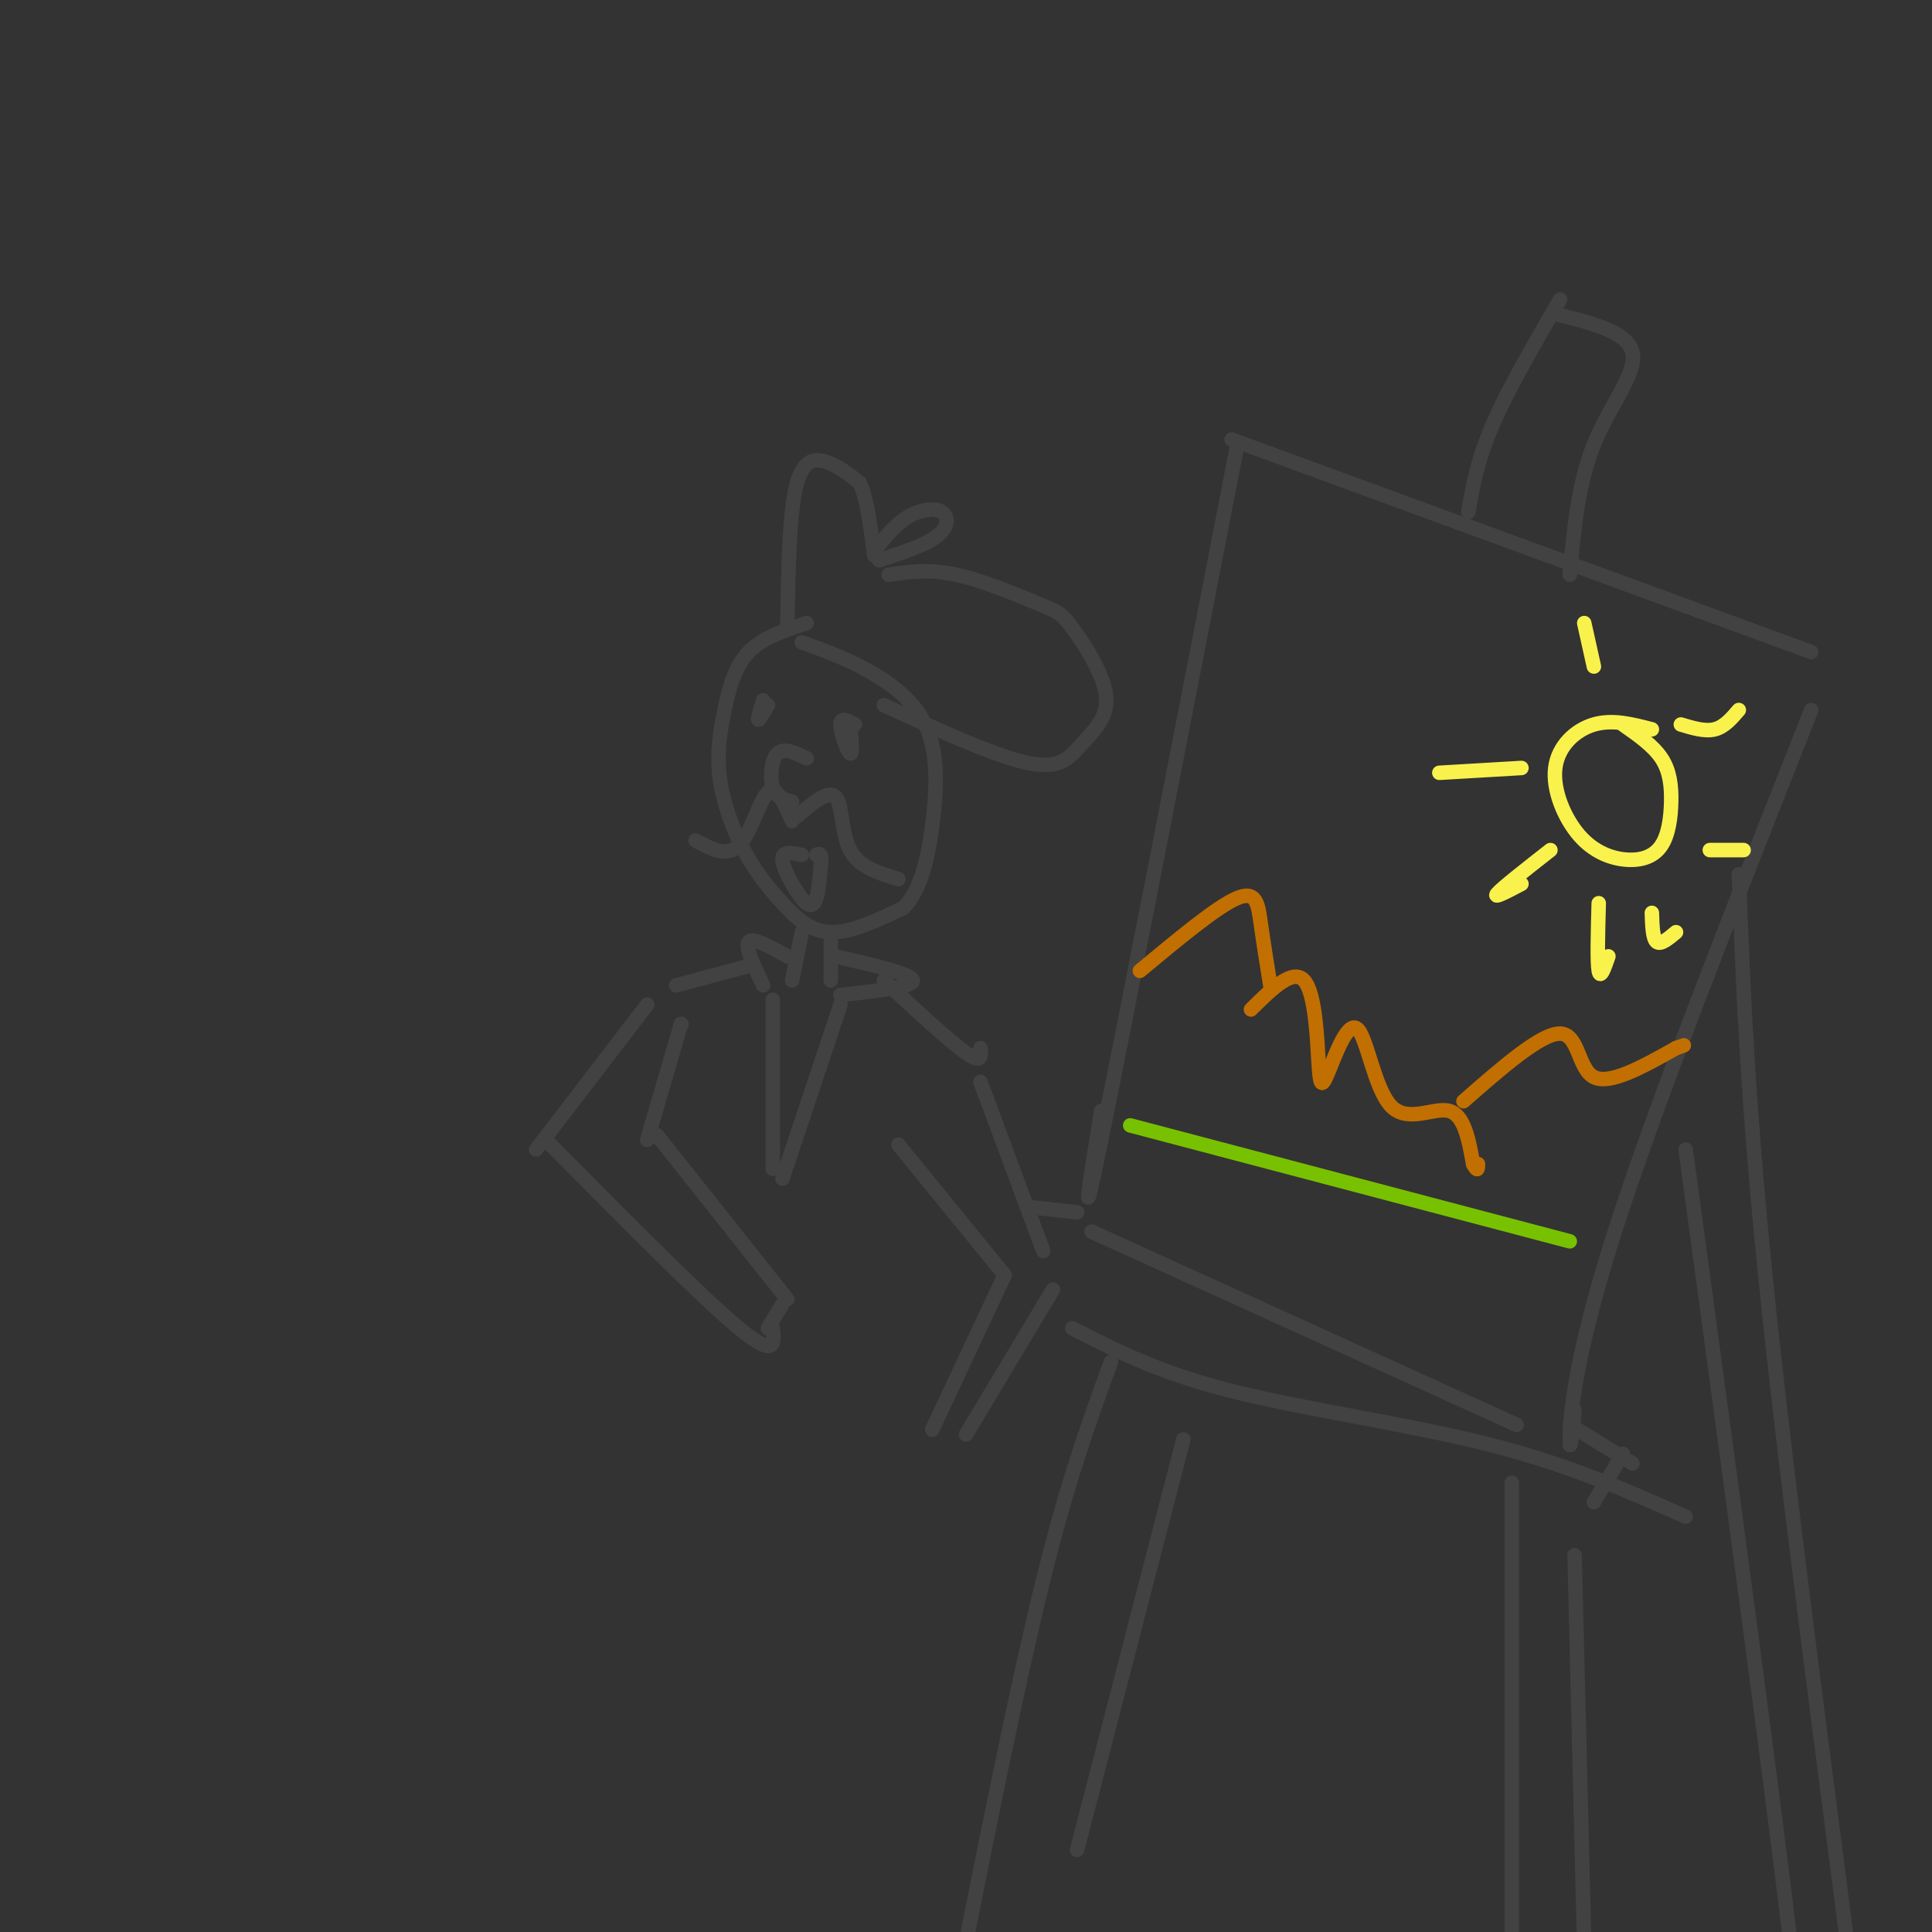 <svg viewBox='0 0 400 400' version='1.1' xmlns='http://www.w3.org/2000/svg' xmlns:xlink='http://www.w3.org/1999/xlink'><rect x="0" y="0" width="400" height="400" fill="#333333" stroke="none"/><g fill='none' stroke='#424242' stroke-width='3' stroke-linecap='round' stroke-linejoin='round'><path d='M167,129c-4.563,1.500 -9.126,2.999 -12,6c-2.874,3.001 -4.058,7.502 -5,12c-0.942,4.498 -1.642,8.993 -1,14c0.642,5.007 2.626,10.528 5,15c2.374,4.472 5.139,7.896 8,11c2.861,3.104 5.817,5.887 10,6c4.183,0.113 9.591,-2.443 15,-5'/><path d='M187,188c3.593,-3.584 5.077,-10.043 6,-17c0.923,-6.957 1.287,-14.411 -1,-20c-2.287,-5.589 -7.225,-9.311 -12,-12c-4.775,-2.689 -9.388,-4.344 -14,-6'/><path d='M163,130c0.200,-12.133 0.400,-24.267 2,-30c1.600,-5.733 4.600,-5.067 7,-4c2.400,1.067 4.200,2.533 6,4'/><path d='M178,100c1.500,3.167 2.250,9.083 3,15'/><path d='M184,119c4.139,-0.623 8.279,-1.247 14,0c5.721,1.247 13.025,4.364 17,6c3.975,1.636 4.623,1.789 7,5c2.377,3.211 6.482,9.479 7,14c0.518,4.521 -2.553,7.294 -5,10c-2.447,2.706 -4.271,5.345 -11,4c-6.729,-1.345 -18.365,-6.672 -30,-12'/><path d='M181,114c2.208,-2.726 4.417,-5.452 7,-7c2.583,-1.548 5.542,-1.917 7,-1c1.458,0.917 1.417,3.119 -1,5c-2.417,1.881 -7.208,3.440 -12,5'/><path d='M165,169c3.267,-2.778 6.533,-5.556 8,-4c1.467,1.556 1.133,7.444 3,11c1.867,3.556 5.933,4.778 10,6'/><path d='M164,170c-1.644,-3.778 -3.289,-7.556 -5,-6c-1.711,1.556 -3.489,8.444 -6,11c-2.511,2.556 -5.756,0.778 -9,-1'/><path d='M167,157c-2.333,-1.133 -4.667,-2.267 -6,-1c-1.333,1.267 -1.667,4.933 -1,7c0.667,2.067 2.333,2.533 4,3'/><path d='M177,150c-1.489,-0.800 -2.978,-1.600 -3,0c-0.022,1.600 1.422,5.600 2,6c0.578,0.400 0.289,-2.800 0,-6'/><path d='M158,145c-0.583,1.917 -1.167,3.833 -1,4c0.167,0.167 1.083,-1.417 2,-3'/><path d='M166,177c-2.060,-0.435 -4.119,-0.869 -4,1c0.119,1.869 2.417,6.042 4,8c1.583,1.958 2.452,1.702 3,0c0.548,-1.702 0.774,-4.851 1,-8'/><path d='M170,178c0.000,-1.500 -0.500,-1.250 -1,-1'/><path d='M166,193c0.000,0.000 -2.000,10.000 -2,10'/><path d='M172,195c0.000,0.000 0.000,8.000 0,8'/><path d='M163,198c-3.583,-2.000 -7.167,-4.000 -8,-3c-0.833,1.000 1.083,5.000 3,9'/><path d='M173,198c7.917,1.833 15.833,3.667 16,5c0.167,1.333 -7.417,2.167 -15,3'/><path d='M160,207c0.000,0.000 0.000,35.000 0,35'/><path d='M174,208c0.000,0.000 -12.000,36.000 -12,36'/><path d='M183,203c6.833,6.333 13.667,12.667 17,15c3.333,2.333 3.167,0.667 3,-1'/><path d='M155,200c0.000,0.000 -15.000,4.000 -15,4'/><path d='M134,208c0.000,0.000 -23.000,30.000 -23,30'/><path d='M114,237c15.667,15.833 31.333,31.667 39,38c7.667,6.333 7.333,3.167 7,0'/><path d='M141,212c0.000,0.000 0.100,0.100 0.1,0.1'/><path d='M141,212c0.000,0.000 -7.000,24.000 -7,24'/><path d='M136,235c0.000,0.000 27.000,34.000 27,34'/><path d='M162,270c0.000,0.000 -3.000,5.000 -3,5'/><path d='M203,224c0.000,0.000 13.000,35.000 13,35'/><path d='M186,237c0.000,0.000 22.000,27.000 22,27'/><path d='M208,264c0.000,0.000 -15.000,32.000 -15,32'/><path d='M218,267c0.000,0.000 -18.000,30.000 -18,30'/><path d='M256,93c-11.667,60.083 -23.333,120.167 -28,143c-4.667,22.833 -2.333,8.417 0,-6'/><path d='M255,91c0.000,0.000 120.000,44.000 120,44'/><path d='M226,255c0.000,0.000 88.000,40.000 88,40'/><path d='M375,147c-16.289,41.222 -32.578,82.444 -41,109c-8.422,26.556 -8.978,38.444 -9,42c-0.022,3.556 0.489,-1.222 1,-6'/><path d='M304,106c0.917,-5.333 1.833,-10.667 5,-18c3.167,-7.333 8.583,-16.667 14,-26'/><path d='M322,65c7.533,1.867 15.067,3.733 16,8c0.933,4.267 -4.733,10.933 -8,19c-3.267,8.067 -4.133,17.533 -5,27'/><path d='M223,251c0.000,0.000 -9.000,-1.000 -9,-1'/><path d='M325,295c0.000,0.000 13.000,8.000 13,8'/><path d='M336,301c0.000,0.000 -6.000,10.000 -6,10'/><path d='M222,275c8.956,4.600 17.911,9.200 33,13c15.089,3.800 36.311,6.800 53,11c16.689,4.200 28.844,9.600 41,15'/><path d='M360,181c0.905,23.994 1.810,47.988 6,88c4.190,40.012 11.667,96.042 15,122c3.333,25.958 2.524,21.845 1,24c-1.524,2.155 -3.762,10.577 -6,19'/><path d='M349,238c9.167,67.583 18.333,135.167 22,167c3.667,31.833 1.833,27.917 0,24'/><path d='M313,307c0.000,0.000 0.000,101.000 0,101'/><path d='M326,322c0.000,0.000 2.000,81.000 2,81'/><path d='M230,282c-4.417,12.083 -8.833,24.167 -14,45c-5.167,20.833 -11.083,50.417 -17,80'/><path d='M245,298c0.000,0.000 -22.000,85.000 -22,85'/></g>
<g fill='none' stroke='#F9F24D' stroke-width='3' stroke-linecap='round' stroke-linejoin='round'><path d='M342,151c-4.081,-1.060 -8.163,-2.120 -12,-1c-3.837,1.120 -7.430,4.421 -8,9c-0.570,4.579 1.884,10.436 5,14c3.116,3.564 6.893,4.836 10,5c3.107,0.164 5.544,-0.781 7,-3c1.456,-2.219 1.930,-5.713 2,-9c0.070,-3.287 -0.266,-6.368 -2,-9c-1.734,-2.632 -4.867,-4.816 -8,-7'/><path d='M330,138c0.000,0.000 -2.000,-9.000 -2,-9'/><path d='M348,150c2.500,0.750 5.000,1.500 7,1c2.000,-0.500 3.500,-2.250 5,-4'/><path d='M315,159c0.000,0.000 -17.000,1.000 -17,1'/><path d='M321,176c-5.000,3.917 -10.000,7.833 -11,9c-1.000,1.167 2.000,-0.417 5,-2'/><path d='M331,187c-0.167,6.083 -0.333,12.167 0,14c0.333,1.833 1.167,-0.583 2,-3'/><path d='M342,189c0.083,2.667 0.167,5.333 1,6c0.833,0.667 2.417,-0.667 4,-2'/><path d='M354,176c0.000,0.000 7.000,0.000 7,0'/></g>
<g fill='none' stroke='#C26F01' stroke-width='3' stroke-linecap='round' stroke-linejoin='round'><path d='M236,201c7.933,-6.600 15.867,-13.200 20,-15c4.133,-1.800 4.467,1.200 5,5c0.533,3.800 1.267,8.400 2,13'/><path d='M259,209c4.330,-4.292 8.660,-8.584 11,-6c2.340,2.584 2.688,12.042 3,17c0.312,4.958 0.586,5.414 2,2c1.414,-3.414 3.967,-10.699 6,-9c2.033,1.699 3.547,12.380 7,16c3.453,3.620 8.844,0.177 12,1c3.156,0.823 4.078,5.911 5,11'/><path d='M305,241c1.000,1.833 1.000,0.917 1,0'/><path d='M303,228c8.044,-7.044 16.089,-14.089 20,-14c3.911,0.089 3.689,7.311 7,9c3.311,1.689 10.156,-2.156 17,-6'/><path d='M347,217c2.833,-1.000 1.417,-0.500 0,0'/></g>
<g fill='none' stroke='#78C101' stroke-width='3' stroke-linecap='round' stroke-linejoin='round'><path d='M234,233c0.000,0.000 91.000,24.000 91,24'/></g>
</svg>